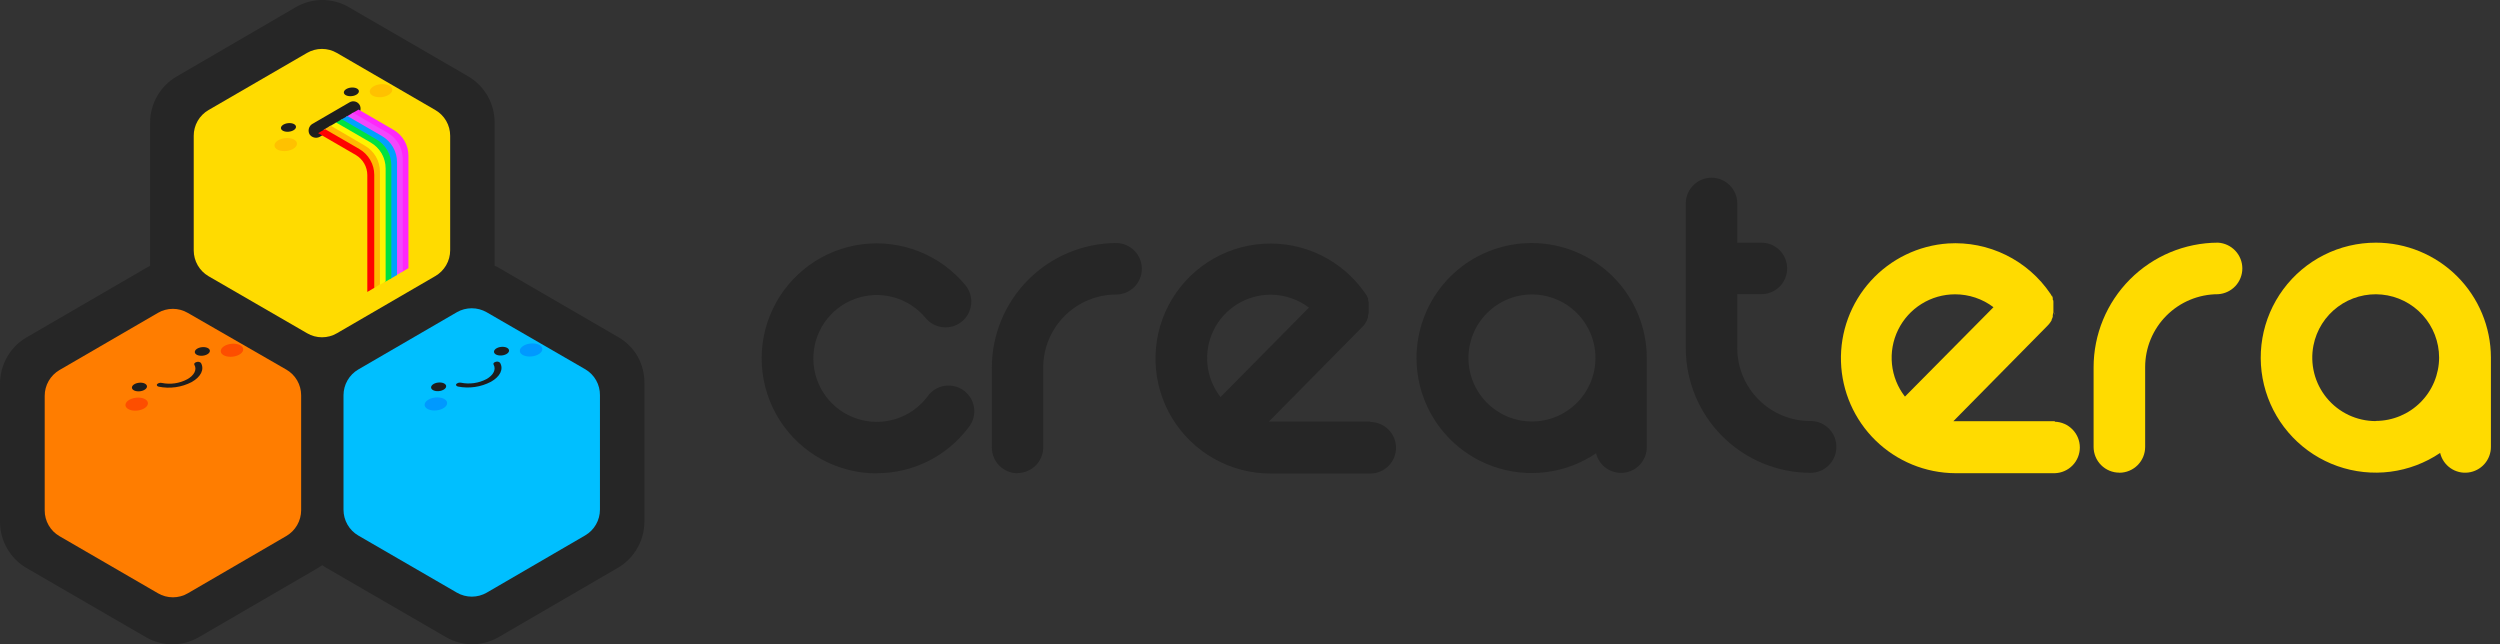 <svg width="194" height="50" viewBox="0 0 194 50" fill="none" xmlns="http://www.w3.org/2000/svg">
<rect x="0" y="0" width="194" height="50" fill="#333333" stroke="none"/>
<g clip-path="url(#clip0_205_12)">
<path d="M68.036 36.734C66.532 36.736 65.052 36.356 63.733 35.632C62.415 34.908 61.301 33.863 60.495 32.593C59.689 31.323 59.216 29.87 59.122 28.369C59.028 26.868 59.314 25.367 59.955 24.007C60.596 22.646 61.57 21.469 62.788 20.586C64.005 19.703 65.426 19.141 66.918 18.954C68.411 18.767 69.926 18.959 71.324 19.515C72.722 20.07 73.957 20.97 74.914 22.13C75.082 22.332 75.207 22.566 75.285 22.817C75.362 23.068 75.389 23.331 75.364 23.593C75.339 23.855 75.263 24.109 75.14 24.341C75.017 24.573 74.85 24.779 74.648 24.946C74.445 25.113 74.212 25.239 73.961 25.317C73.71 25.394 73.446 25.421 73.184 25.396C72.923 25.371 72.669 25.295 72.436 25.172C72.204 25.05 71.999 24.882 71.831 24.68C71.181 23.893 70.302 23.328 69.317 23.062C68.331 22.797 67.287 22.844 66.33 23.198C65.373 23.552 64.549 24.195 63.973 25.038C63.397 25.881 63.098 26.882 63.116 27.902C63.134 28.923 63.469 29.913 64.075 30.735C64.68 31.556 65.526 32.169 66.496 32.489C67.465 32.809 68.51 32.819 69.485 32.519C70.461 32.218 71.319 31.622 71.941 30.812C72.13 30.527 72.39 30.294 72.695 30.138C73 29.982 73.341 29.906 73.683 29.919C74.026 29.933 74.359 30.033 74.652 30.212C74.944 30.392 75.186 30.643 75.353 30.942C75.554 31.303 75.638 31.716 75.594 32.126C75.55 32.536 75.38 32.923 75.108 33.233C74.278 34.321 73.208 35.202 71.981 35.807C70.754 36.412 69.404 36.724 68.036 36.72V36.734ZM78.969 36.727C78.439 36.727 77.93 36.516 77.555 36.142C77.179 35.768 76.967 35.26 76.966 34.73V28.516C76.974 25.959 77.992 23.51 79.799 21.701C81.605 19.892 84.053 18.871 86.609 18.859C87.139 18.859 87.647 19.07 88.022 19.445C88.397 19.819 88.607 20.327 88.607 20.857C88.607 21.387 88.397 21.895 88.022 22.27C87.647 22.644 87.139 22.855 86.609 22.855C85.11 22.859 83.673 23.457 82.614 24.518C81.554 25.579 80.957 27.016 80.955 28.516V34.709C80.955 35.239 80.744 35.747 80.37 36.122C79.995 36.497 79.487 36.707 78.958 36.708L78.97 36.725L78.969 36.727Z" fill="#262626"/>
<path d="M164.459 36.678C163.93 36.678 163.422 36.467 163.047 36.092C162.673 35.718 162.463 35.209 162.463 34.68V28.517C162.461 25.954 163.476 23.495 165.285 21.679C167.094 19.863 169.549 18.838 172.113 18.83C172.624 18.859 173.105 19.082 173.457 19.454C173.809 19.826 174.006 20.319 174.006 20.831C174.005 21.343 173.809 21.836 173.457 22.208C173.105 22.579 172.624 22.803 172.113 22.831C170.614 22.833 169.177 23.43 168.118 24.491C167.059 25.551 166.464 26.989 166.464 28.488V34.68C166.465 35.21 166.254 35.72 165.88 36.096C165.505 36.471 164.996 36.683 164.466 36.684L164.459 36.678Z" fill="#FFDB00"/>
<path d="M142.5 34.692C142.5 35.222 142.29 35.73 141.915 36.105C141.541 36.479 141.033 36.69 140.503 36.691C137.94 36.691 135.482 35.675 133.666 33.867C131.851 32.058 130.826 29.603 130.816 27.041V15.713C130.836 15.196 131.056 14.708 131.428 14.35C131.801 13.992 132.297 13.791 132.814 13.791C133.331 13.791 133.827 13.992 134.2 14.35C134.573 14.708 134.792 15.196 134.812 15.713V18.831H136.63C136.897 18.824 137.163 18.87 137.411 18.967C137.66 19.064 137.887 19.21 138.079 19.396C138.27 19.582 138.423 19.805 138.526 20.051C138.63 20.297 138.684 20.562 138.684 20.829C138.684 21.096 138.63 21.36 138.526 21.607C138.423 21.853 138.27 22.075 138.079 22.262C137.887 22.448 137.66 22.594 137.411 22.691C137.163 22.788 136.897 22.834 136.63 22.826H134.812V27.016C134.815 28.516 135.412 29.954 136.474 31.014C137.535 32.074 138.973 32.671 140.473 32.672C140.74 32.667 141.006 32.715 141.254 32.815C141.502 32.915 141.727 33.063 141.916 33.252C142.105 33.44 142.255 33.665 142.355 33.912C142.456 34.16 142.504 34.425 142.5 34.692ZM105.995 22.803L106.037 22.863C106.012 22.815 105.981 22.771 105.947 22.73L105.994 22.802L105.995 22.803ZM106.341 32.712H98.469L105.734 25.352L105.823 25.255L105.891 25.177L105.939 25.114V25.084L105.987 25.012L106.03 24.945L106.072 24.873V24.825C106.089 24.796 106.103 24.765 106.114 24.733C106.133 24.698 106.149 24.661 106.162 24.623V24.486C106.185 24.417 106.201 24.346 106.211 24.273C106.217 24.235 106.217 24.196 106.211 24.158V23.916C106.214 23.888 106.214 23.859 106.211 23.831V23.534C106.216 23.509 106.216 23.482 106.211 23.456C106.199 23.397 106.183 23.338 106.164 23.281C106.168 23.261 106.168 23.239 106.164 23.219C106.167 23.199 106.167 23.179 106.164 23.159C106.135 23.089 106.102 23.02 106.066 22.953C106.048 22.934 106.034 22.912 106.023 22.887L105.981 22.826L105.934 22.755C105.062 21.49 103.877 20.472 102.496 19.799C101.115 19.126 99.583 18.822 98.049 18.915C96.515 19.008 95.032 19.495 93.742 20.33C92.451 21.165 91.399 22.318 90.686 23.679C89.972 25.04 89.623 26.562 89.67 28.098C89.718 29.634 90.161 31.131 90.957 32.446C91.753 33.76 92.875 34.846 94.215 35.599C95.554 36.353 97.065 36.747 98.602 36.745H106.333C106.863 36.745 107.371 36.535 107.746 36.16C108.121 35.785 108.331 35.277 108.331 34.747C108.331 34.217 108.121 33.709 107.746 33.334C107.371 32.959 106.863 32.748 106.333 32.748L106.341 32.712ZM98.597 22.869C99.672 22.871 100.717 23.222 101.575 23.869L94.711 30.812C94.145 30.085 93.795 29.213 93.7 28.297C93.605 27.38 93.77 26.456 94.175 25.628C94.58 24.8 95.209 24.103 95.991 23.615C96.772 23.127 97.675 22.869 98.597 22.869Z" fill="#262626"/>
<path d="M159.131 22.766L159.175 22.833L159.083 22.7C159.098 22.723 159.114 22.747 159.131 22.766ZM159.314 23.098C159.314 23.033 159.247 22.966 159.211 22.9C159.25 22.962 159.284 23.03 159.314 23.098ZM159.392 24.455C159.392 24.383 159.428 24.316 159.441 24.244C159.453 24.316 159.411 24.383 159.392 24.455Z" fill="#FFDB00"/>
<path d="M159.453 32.683H151.583L158.847 25.316C158.882 25.288 158.913 25.255 158.939 25.219L159.005 25.145L159.047 25.091L159.089 25.036L159.169 24.916L159.211 24.837V24.788L159.253 24.703C159.27 24.666 159.284 24.628 159.295 24.589C159.298 24.561 159.298 24.532 159.295 24.503V24.456C159.295 24.383 159.331 24.316 159.344 24.244V24.128C159.347 24.098 159.347 24.068 159.344 24.038C159.347 23.989 159.347 23.941 159.344 23.892V23.802C159.347 23.781 159.347 23.761 159.344 23.741C159.347 23.719 159.347 23.697 159.344 23.675C159.347 23.651 159.347 23.626 159.344 23.602V23.427C159.344 23.372 159.344 23.311 159.295 23.25C159.292 23.23 159.292 23.21 159.295 23.191V23.128C159.295 23.062 159.23 22.997 159.192 22.93L159.156 22.863L159.114 22.797C158.246 21.512 157.057 20.476 155.666 19.791C154.275 19.106 152.729 18.796 151.181 18.891C148.876 19.046 146.721 20.089 145.169 21.801C143.617 23.513 142.789 25.76 142.86 28.069C142.931 30.379 143.894 32.571 145.548 34.184C147.202 35.797 149.418 36.707 151.728 36.72H159.453C159.973 36.706 160.467 36.489 160.83 36.116C161.193 35.743 161.396 35.243 161.396 34.723C161.396 34.202 161.193 33.703 160.83 33.33C160.467 32.956 159.973 32.74 159.453 32.725V32.683ZM151.716 22.839C152.791 22.839 153.837 23.189 154.694 23.839L147.823 30.777C147.259 30.049 146.91 29.177 146.817 28.261C146.723 27.345 146.889 26.421 147.294 25.594C147.7 24.767 148.329 24.071 149.11 23.584C149.892 23.097 150.795 22.839 151.716 22.839Z" fill="#FFDB00"/>
<path d="M118.891 18.861C116.781 18.85 114.736 19.586 113.118 20.94C111.501 22.293 110.415 24.176 110.053 26.255C109.692 28.333 110.079 30.472 111.145 32.292C112.211 34.112 113.887 35.495 115.877 36.197C117.193 36.663 118.601 36.814 119.987 36.636C121.373 36.459 122.698 35.959 123.855 35.177C123.971 35.651 124.257 36.065 124.659 36.343C125.061 36.62 125.55 36.741 126.035 36.682C126.519 36.623 126.965 36.389 127.289 36.023C127.612 35.658 127.791 35.187 127.791 34.699V27.778C127.787 25.417 126.849 23.154 125.181 21.483C123.513 19.811 121.252 18.869 118.891 18.861ZM118.891 32.706C117.584 32.709 116.329 32.193 115.402 31.271C114.476 30.349 113.954 29.097 113.951 27.79C113.948 26.483 114.464 25.228 115.386 24.302C116.308 23.375 117.56 22.853 118.867 22.85C119.514 22.849 120.156 22.974 120.754 23.221C121.353 23.467 121.897 23.829 122.355 24.285C122.814 24.742 123.178 25.284 123.427 25.881C123.677 26.479 123.806 27.119 123.807 27.766C123.809 28.414 123.683 29.055 123.436 29.653C123.19 30.252 122.828 30.796 122.372 31.255C121.915 31.713 121.373 32.078 120.776 32.327C120.178 32.576 119.538 32.705 118.891 32.706Z" fill="#262626"/>
<path d="M184.359 18.831C182.964 18.831 181.587 19.158 180.341 19.786C179.095 20.414 178.013 21.325 177.183 22.447C176.353 23.569 175.797 24.87 175.561 26.245C175.325 27.621 175.415 29.033 175.824 30.367C176.232 31.701 176.948 32.922 177.914 33.929C178.88 34.937 180.068 35.704 181.384 36.169C182.7 36.633 184.107 36.783 185.491 36.606C186.875 36.428 188.198 35.929 189.355 35.147C189.467 35.625 189.752 36.045 190.155 36.325C190.558 36.606 191.05 36.728 191.537 36.667C192.025 36.607 192.473 36.371 192.797 36.002C193.121 35.633 193.299 35.158 193.295 34.667V27.736C193.287 25.371 192.342 23.106 190.668 21.436C188.993 19.767 186.724 18.83 184.359 18.83V18.831ZM184.359 32.677C183.632 32.677 182.913 32.516 182.255 32.206C181.598 31.895 181.017 31.443 180.554 30.881C180.092 30.319 179.76 29.662 179.582 28.957C179.404 28.251 179.385 27.515 179.525 26.802C179.762 25.603 180.436 24.536 181.417 23.808C182.397 23.079 183.613 22.741 184.829 22.859C186.045 22.977 187.173 23.543 187.995 24.446C188.816 25.35 189.273 26.527 189.275 27.748C189.272 29.049 188.754 30.296 187.836 31.216C186.918 32.137 185.672 32.657 184.372 32.664L184.359 32.677Z" fill="#FFDB00"/>
<path d="M50.006 29.728V40.475C50.005 41.199 49.815 41.91 49.456 42.538C49.096 43.167 48.578 43.69 47.955 44.058L38.705 49.434C38.081 49.799 37.372 49.992 36.649 49.992C35.927 49.992 35.217 49.799 34.594 49.434L25.336 44.07C25.223 44.007 25.113 43.936 25.009 43.858C24.9 43.936 24.791 44.003 24.681 44.07L15.431 49.445C14.807 49.808 14.098 49.998 13.377 49.998C12.655 49.998 11.946 49.808 11.322 49.445L2.058 44.078C1.432 43.713 0.914 43.19 0.553 42.562C0.192 41.934 0.001 41.223 0 40.498L0 29.77C0.001 29.046 0.19 28.334 0.55 27.706C0.91 27.077 1.427 26.553 2.052 26.186L11.309 20.811C11.419 20.744 11.531 20.683 11.648 20.628C11.642 20.505 11.642 20.382 11.648 20.259V9.516C11.649 8.791 11.839 8.08 12.2 7.452C12.561 6.824 13.08 6.302 13.706 5.937L22.956 0.555C23.581 0.192 24.29 0.001 25.012 0.001C25.734 0.001 26.443 0.192 27.067 0.555L36.325 5.919C36.952 6.284 37.471 6.807 37.832 7.436C38.193 8.065 38.383 8.778 38.383 9.503V20.619C38.502 20.669 38.617 20.728 38.728 20.794L47.984 26.164C48.613 26.525 49.134 27.048 49.492 27.678C49.836 28.306 50.014 29.012 50.008 29.73L50.006 29.728Z" fill="#262626"/>
<path d="M33.781 8.539L26.141 4.108C25.789 3.903 25.389 3.795 24.982 3.795C24.575 3.795 24.175 3.903 23.823 4.108L16.183 8.539C15.832 8.742 15.541 9.033 15.339 9.384C15.138 9.735 15.032 10.133 15.033 10.537V19.436C15.034 19.84 15.141 20.237 15.343 20.588C15.544 20.938 15.834 21.23 16.183 21.434L23.83 25.859C24.182 26.065 24.582 26.173 24.989 26.173C25.396 26.173 25.797 26.065 26.148 25.859L33.783 21.422C34.133 21.219 34.423 20.927 34.625 20.576C34.827 20.226 34.933 19.828 34.933 19.423V10.537C34.934 10.133 34.828 9.735 34.626 9.384C34.424 9.033 34.132 8.742 33.781 8.539Z" fill="#FFDB00"/>
<path d="M27.303 7.459C27.627 7.423 27.87 7.245 27.85 7.062C27.83 6.88 27.552 6.761 27.23 6.797C26.908 6.833 26.663 7.011 26.683 7.194C26.703 7.377 26.981 7.495 27.303 7.459ZM22.422 10.219C22.745 10.184 22.991 10.006 22.969 9.823C22.948 9.641 22.672 9.522 22.349 9.558C22.027 9.594 21.781 9.772 21.802 9.955C21.823 10.137 22.102 10.256 22.424 10.22L22.422 10.219Z" fill="#1E1E1E"/>
<path d="M29.623 7.536C30.105 7.481 30.47 7.214 30.439 6.937C30.408 6.662 29.992 6.483 29.511 6.536C29.03 6.591 28.664 6.858 28.694 7.134C28.725 7.409 29.141 7.589 29.623 7.536ZM22.228 11.717C22.709 11.662 23.075 11.395 23.045 11.12C23.014 10.844 22.598 10.664 22.116 10.719C21.634 10.772 21.269 11.041 21.3 11.316C21.331 11.592 21.747 11.772 22.228 11.717Z" fill="#FFC100"/>
<path d="M45.43 28.663L37.766 24.231C37.413 24.028 37.013 23.921 36.606 23.921C36.199 23.921 35.799 24.028 35.447 24.231L27.806 28.669C27.457 28.873 27.167 29.164 26.965 29.515C26.764 29.866 26.657 30.263 26.656 30.667V39.559C26.657 39.964 26.763 40.362 26.965 40.713C27.166 41.064 27.457 41.355 27.806 41.559L35.453 45.989C35.806 46.193 36.206 46.3 36.612 46.3C37.02 46.3 37.419 46.193 37.772 45.989L45.413 41.545C45.761 41.341 46.05 41.05 46.25 40.699C46.451 40.349 46.556 39.952 46.556 39.548V30.661C46.56 30.259 46.458 29.862 46.26 29.512C46.063 29.161 45.776 28.868 45.43 28.663Z" fill="#00BFFF"/>
<path d="M38.955 27.581C39.277 27.545 39.522 27.367 39.502 27.184C39.481 27.002 39.203 26.883 38.881 26.919C38.558 26.955 38.314 27.133 38.334 27.316C38.355 27.498 38.631 27.617 38.955 27.581ZM34.075 30.349C34.397 30.312 34.642 30.134 34.622 29.952C34.602 29.769 34.324 29.65 34 29.686C33.678 29.722 33.434 29.9 33.453 30.083C33.475 30.266 33.753 30.384 34.075 30.349Z" fill="#1E1E1E"/>
<path d="M41.269 27.658C41.75 27.603 42.116 27.336 42.084 27.061C42.053 26.784 41.638 26.605 41.156 26.659C40.675 26.712 40.309 26.981 40.339 27.256C40.37 27.533 40.786 27.712 41.269 27.658ZM33.88 31.845C34.362 31.792 34.728 31.525 34.697 31.248C34.666 30.973 34.25 30.794 33.769 30.847C33.288 30.901 32.922 31.169 32.952 31.445C32.983 31.72 33.397 31.9 33.88 31.845Z" fill="#0099FF"/>
<path d="M38.098 29.625C38.812 29.225 39.091 28.644 38.806 28.155C38.764 28.11 38.711 28.08 38.651 28.066C38.592 28.052 38.531 28.056 38.473 28.076C38.334 28.111 38.255 28.201 38.298 28.281C38.517 28.662 38.298 29.109 37.747 29.419C37.141 29.735 36.444 29.834 35.773 29.698C35.71 29.686 35.644 29.688 35.581 29.704C35.518 29.721 35.46 29.752 35.411 29.795C35.344 29.873 35.411 29.964 35.531 29.995C36.404 30.169 37.31 30.038 38.098 29.625Z" fill="#1E1E1E"/>
<path d="M22.219 28.681L14.572 24.28C14.22 24.074 13.82 23.966 13.412 23.966C13.005 23.966 12.605 24.074 12.253 24.28L4.613 28.717C4.264 28.922 3.976 29.214 3.775 29.564C3.574 29.915 3.469 30.312 3.469 30.716V39.608C3.467 40.013 3.573 40.411 3.775 40.762C3.977 41.114 4.268 41.405 4.619 41.608L12.259 46.038C12.611 46.243 13.011 46.351 13.419 46.351C13.826 46.351 14.226 46.243 14.578 46.038L22.219 41.594C22.568 41.39 22.858 41.099 23.059 40.748C23.261 40.398 23.368 40.001 23.369 39.597V30.672C23.368 30.268 23.262 29.872 23.06 29.522C22.858 29.172 22.568 28.882 22.219 28.68V28.681Z" fill="#FF7D00"/>
<path d="M15.739 27.602C16.061 27.566 16.306 27.389 16.286 27.206C16.264 27.023 15.988 26.905 15.664 26.941C15.342 26.977 15.097 27.153 15.117 27.336C15.139 27.519 15.416 27.639 15.739 27.602ZM10.859 30.363C11.18 30.327 11.425 30.15 11.405 29.967C11.384 29.784 11.106 29.664 10.784 29.702C10.461 29.738 10.217 29.914 10.238 30.097C10.258 30.28 10.536 30.398 10.859 30.363Z" fill="#1E1E1E"/>
<path d="M18.058 27.678C18.539 27.623 18.905 27.356 18.875 27.081C18.844 26.805 18.428 26.625 17.945 26.68C17.464 26.733 17.099 27.002 17.13 27.277C17.161 27.553 17.577 27.733 18.058 27.678ZM10.664 31.859C11.145 31.806 11.511 31.539 11.48 31.262C11.448 30.988 11.034 30.808 10.552 30.863C10.07 30.916 9.705 31.183 9.736 31.459C9.767 31.734 10.183 31.914 10.664 31.861V31.859Z" fill="#FD4E00"/>
<path d="M14.881 29.644C15.595 29.238 15.873 28.663 15.595 28.166C15.551 28.123 15.496 28.094 15.436 28.081C15.376 28.068 15.314 28.073 15.256 28.094C15.117 28.13 15.037 28.22 15.081 28.3C15.3 28.675 15.081 29.123 14.53 29.431C13.925 29.753 13.227 29.853 12.556 29.716C12.493 29.701 12.427 29.701 12.364 29.717C12.301 29.733 12.242 29.763 12.194 29.806C12.127 29.892 12.194 29.977 12.314 30.006C13.186 30.183 14.092 30.055 14.881 29.644ZM27.703 8.937L24.803 10.622C24.67 10.691 24.516 10.708 24.37 10.67C24.225 10.632 24.099 10.541 24.017 10.416C23.946 10.281 23.929 10.125 23.968 9.978C24.007 9.831 24.1 9.704 24.228 9.622L27.128 7.939C27.193 7.901 27.265 7.876 27.339 7.866C27.413 7.856 27.489 7.86 27.562 7.879C27.634 7.898 27.703 7.932 27.762 7.978C27.822 8.023 27.872 8.08 27.909 8.145C27.981 8.279 27.999 8.435 27.961 8.582C27.923 8.729 27.831 8.857 27.703 8.939V8.937Z" fill="#1E1E1E"/>
<path d="M30.538 10.077L27.825 8.503L27.387 8.752L27.286 8.811L30.27 10.542C30.537 10.702 30.759 10.927 30.913 11.196C31.068 11.466 31.151 11.771 31.155 12.081V21.125L31.252 21.066L31.694 20.811V12.081C31.693 11.675 31.587 11.276 31.384 10.924C31.181 10.573 30.889 10.28 30.538 10.077Z" fill="#FF27FA"/>
<path d="M30.094 10.319L27.391 8.75L27.288 8.812L26.959 9.005L26.852 9.066L29.83 10.791C30.096 10.95 30.318 11.175 30.472 11.444C30.627 11.713 30.71 12.018 30.714 12.328V21.38L30.811 21.325L31.155 21.125L31.253 21.064V12.33C31.252 11.923 31.145 11.523 30.942 11.171C30.739 10.818 30.448 10.524 30.097 10.319H30.094Z" fill="#F248FD"/>
<path d="M29.653 10.567L26.959 9.005L26.85 9.067L26.522 9.255L26.413 9.32L29.386 11.039C29.652 11.198 29.874 11.423 30.029 11.692C30.183 11.962 30.267 12.266 30.27 12.576V21.658L30.367 21.597L30.711 21.398L30.809 21.344V12.578C30.809 12.171 30.702 11.771 30.499 11.419C30.296 11.066 30.005 10.772 29.653 10.567Z" fill="#01A1FD"/>
<path d="M29.211 10.816L26.523 9.253L26.414 9.32L26.086 9.508L25.984 9.569L28.945 11.287C29.214 11.444 29.437 11.669 29.592 11.939C29.747 12.208 29.828 12.514 29.828 12.825V21.906L29.925 21.852L30.27 21.652L30.367 21.592V12.827C30.368 12.419 30.262 12.019 30.059 11.666C29.856 11.313 29.563 11.02 29.211 10.816Z" fill="#00E141"/>
<path d="M28.769 11.062L26.087 9.508L25.984 9.569L25.656 9.762L25.549 9.822L28.502 11.536C28.771 11.692 28.994 11.917 29.15 12.186C29.305 12.456 29.387 12.762 29.387 13.073V22.155L29.483 22.094L29.828 21.894L29.925 21.839V13.073C29.926 12.666 29.819 12.267 29.616 11.914C29.413 11.561 29.121 11.267 28.769 11.062Z" fill="#FFF400"/>
<path d="M28.328 11.312L25.656 9.75L25.547 9.811L25.222 10.005L25.113 10.064L28.061 11.772C28.33 11.928 28.553 12.153 28.708 12.423C28.863 12.692 28.945 12.998 28.945 13.309V22.391L29.042 22.336L29.386 22.136L29.483 22.077V13.322C29.483 12.915 29.377 12.515 29.174 12.162C28.971 11.81 28.68 11.517 28.328 11.312Z" fill="#FFB902"/>
<path d="M27.886 11.566L25.222 10.022L25.113 10.083L24.683 10.331L27.62 12.033C27.887 12.193 28.109 12.419 28.264 12.689C28.418 12.96 28.501 13.265 28.503 13.576V22.656L28.945 22.395L29.042 22.341V13.57C29.042 13.164 28.935 12.765 28.732 12.413C28.529 12.062 28.237 11.769 27.886 11.566Z" fill="#FF0200"/>
</g>
<defs>
<clipPath id="clip0_205_12">
<rect width="193.75" height="50" fill="white"/>
</clipPath>
</defs>
</svg>

